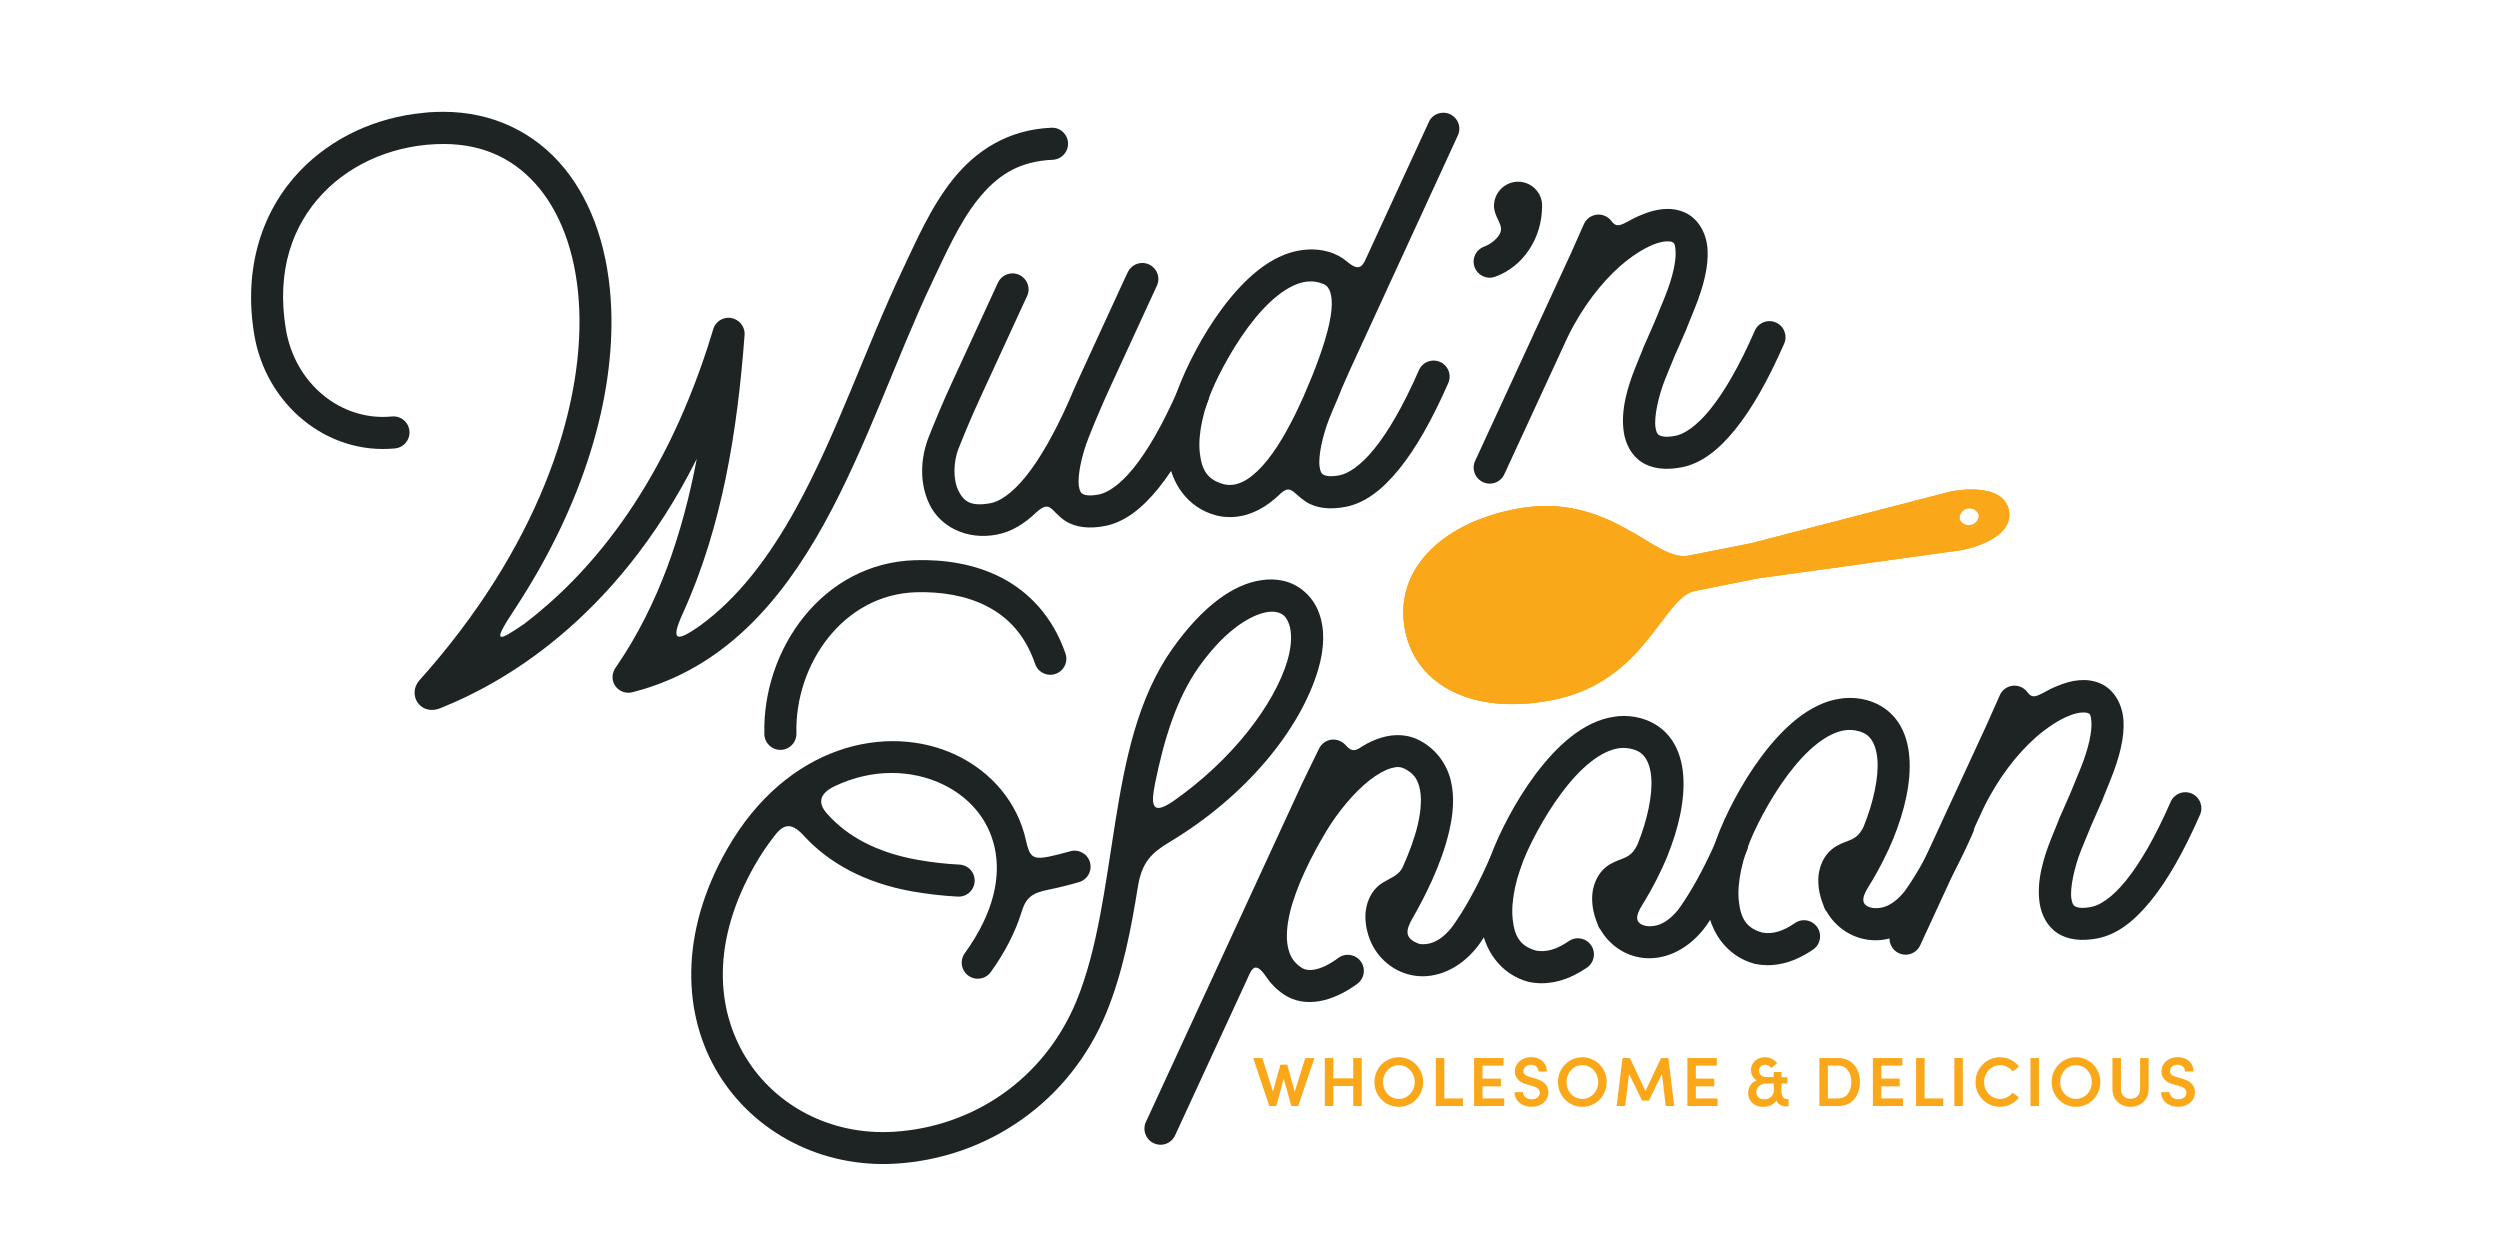 <?xml version="1.0" encoding="utf-8"?>
<!-- Generator: Adobe Illustrator 24.3.0, SVG Export Plug-In . SVG Version: 6.00 Build 0)  -->
<svg version="1.1" id="Layer_1" xmlns="http://www.w3.org/2000/svg" xmlns:xlink="http://www.w3.org/1999/xlink" x="0px" y="0px"
	 viewBox="0 0 432 216" style="enable-background:new 0 0 432 216;" xml:space="preserve">
<style type="text/css">
	.st0{fill:#FAA819;}
	.st1{opacity:0.6;fill:#FAA819;}
	.st2{opacity:0.5;fill:#FAA819;}
	.st3{clip-path:url(#SVGID_2_);}
	.st4{opacity:0.47;fill:#FAA819;}
	.st5{fill:#1E2424;}
</style>
<g>
	<g>
		<path class="st0" d="M302.6,93.87c0,0-5.14,1.01-10.9,2.16c-5.76,1.14-13.54-11.29-29.9-8.05c-13.45,2.67-20.96,11.06-19.01,20.9
			c1.95,9.84,12.1,14.73,25.54,12.07c16.06-3.18,18.94-17.73,24.57-18.85c5.64-1.12,10.9-2.17,10.9-2.17l35.28-4.89
			c0,0,9.07-1.67,8.05-6.85c-1.03-5.17-10.05-3.26-10.05-3.26L302.6,93.87z M342,89.21c0.18,0.93-0.42,1.84-1.35,2.02
			c-0.93,0.18-1.84-0.42-2.02-1.35s0.42-1.84,1.35-2.02C340.91,87.67,341.82,88.28,342,89.21z"/>
		<path class="st1" d="M338.7,93.12l-35.23,5.1c0,0-5.32,0.77-10.96,1.89c-5.64,1.12-8.43,16.06-24.49,19.25
			c-13.05,2.59-23.01-2-25.38-11.35c0.04,0.29,0.09,0.57,0.15,0.86c1.95,9.84,12.1,14.73,25.54,12.07
			c16.06-3.18,18.94-17.73,24.57-18.85c5.64-1.12,10.9-2.17,10.9-2.17l35.28-4.89c0,0,9.07-1.67,8.05-6.85
			c-0.06-0.31-0.15-0.58-0.27-0.83C346.63,91.81,338.7,93.12,338.7,93.12z"/>
		<path class="st0" d="M340.54,90.7c-0.84,0.17-1.66-0.31-1.94-1.09c0,0.09,0.01,0.18,0.03,0.27c0.18,0.93,1.09,1.54,2.02,1.35
			c0.93-0.18,1.54-1.09,1.35-2.02c-0.02-0.09-0.05-0.18-0.08-0.26C341.95,89.78,341.38,90.53,340.54,90.7z"/>
	</g>
	<path class="st2" d="M242.79,108.88c0.07,0.36,0.16,0.71,0.25,1.06c-1.24-9.46,6.19-17.42,19.15-19.99
		c16.36-3.24,24.24,9.69,30,8.55c5.76-1.14,10.83-2.5,10.83-2.5l34.53-8.67c0,0,7.52-1.78,9.62,1.97c0.04-0.35,0.03-0.71-0.04-1.1
		c-1.03-5.17-10.05-3.26-10.05-3.26l-34.48,8.93c0,0-5.14,1.01-10.9,2.16c-5.76,1.14-13.54-11.29-29.9-8.05
		C248.35,90.65,240.84,99.04,242.79,108.88z"/>
	<g>
		<defs>
			<path id="SVGID_1_" d="M302.6,93.87c0,0-5.14,1.01-10.9,2.16c-5.76,1.14-13.54-11.29-29.9-8.05
				c-13.45,2.67-20.96,11.06-19.01,20.9c1.95,9.84,12.1,14.73,25.54,12.07c16.06-3.18,18.94-17.73,24.57-18.85
				c5.64-1.12,10.9-2.17,10.9-2.17l35.28-4.89c0,0,9.07-1.67,8.05-6.85c-1.03-5.17-10.05-3.26-10.05-3.26L302.6,93.87z M342,89.21
				c0.18,0.93-0.42,1.84-1.35,2.02c-0.93,0.18-1.84-0.42-2.02-1.35s0.42-1.84,1.35-2.02C340.91,87.67,341.82,88.28,342,89.21z"/>
		</defs>
		<use xlink:href="#SVGID_1_"  style="overflow:visible;fill:#FAA819;"/>
		<clipPath id="SVGID_2_">
			<use xlink:href="#SVGID_1_"  style="overflow:visible;"/>
		</clipPath>
		<g class="st3">
			<g>
				<path class="st1" d="M316.07,89.2c-0.1,0.06-0.19,0.12-0.29,0.17c0,0-0.01,0-0.01,0.01c13.45,1.2,27.61,2.46,28.91,2.59
					c2.53,0.25,6.2,0.22,6.2,0.22s-8.81-0.76-10.44-0.75C339.57,91.44,327.45,90.3,316.07,89.2z"/>
				<path class="st1" d="M312.13,90.61c-0.66,0.05-1.31,0.02-1.95-0.1c-0.04,0.01-0.09,0.03-0.13,0.04
					c11.07,1.04,22.04,2.06,23.01,2.16c2.04,0.2,4.99,0.18,4.99,0.18s-7.09-0.61-8.4-0.61C329.06,92.29,320.89,91.49,312.13,90.61z"
					/>
				<path class="st1" d="M274.47,119.47c-0.57-0.06-1.19-0.12-1.85-0.19c-3.27-0.33-7.27-0.67-8.17-0.73
					c-0.49-0.03-4.03-0.28-8.27-0.59c5.2,0.45,10.98,0.99,12.62,1.15c1.14,0.11,2.25,0.25,3.27,0.42c0.33,0.05,0.82,0.11,1.43,0.17
					c0.14,0.01,0.3,0.03,0.48,0.05C274.17,119.65,274.34,119.54,274.47,119.47z"/>
				<path class="st1" d="M247.61,117.34c2.72,0.2,5.8,0.42,8.58,0.62c-3.76-0.32-7.21-0.6-8.58-0.64
					C247.61,117.33,247.61,117.34,247.61,117.34z"/>
				<path class="st1" d="M289.85,106.08c-10.51-1.01-33.63-3.36-37.04-3.69c-0.29-0.03-0.52-0.05-0.7-0.07
					c-0.9-0.12-2.32-0.27-3.91-0.42c-3.52-0.35-7.83-0.72-8.8-0.79c-0.2-0.01-0.84-0.06-1.8-0.13c0,0.04,0,0.08,0,0.12
					c2.99,0.27,5.48,0.51,6.5,0.61c1.23,0.12,2.42,0.27,3.53,0.44c0.36,0.06,0.88,0.11,1.54,0.18c4.8,0.47,27.56,2.61,40.52,3.82
					C289.73,106.12,289.79,106.1,289.85,106.08z"/>
				<path class="st1" d="M324.83,87.25c-0.95,0.31-1.86,0.58-2.75,0.76c5.36,0.44,9.61,0.78,10.84,0.82
					c3.66,0.14,18.37,0.02,18.78,0c0,0,0.01,0,0.01,0l0-0.01c-0.27-0.02-5.73-0.05-7.55-0.12C343.2,88.67,334.13,87.97,324.83,87.25
					z"/>
				<path class="st1" d="M248.32,118.51c8.58,0.74,17.64,1.52,20.45,1.7c0.84,0.05,2.12,0.15,3.7,0.27
					c0.25-0.09,0.49-0.18,0.74-0.29c0.09-0.04,0.23-0.12,0.4-0.22c-5.35-0.25-11.9-0.56-13.22-0.65c-0.77-0.06-6.17-0.5-12.16-0.98
					C248.25,118.4,248.29,118.46,248.32,118.51z"/>
				<path class="st1" d="M334.28,83.91c5.69,0.48,11.93,1,13.05,1.11c1.92,0.19,3.57,0.02,3.47-0.05c-0.21,0.09-8.09-0.6-15.61-1.29
					C334.9,83.77,334.59,83.84,334.28,83.91z"/>
				<path class="st1" d="M285.81,113.26c-3.66-0.19-7.07-0.36-9.64-0.49c-0.45-0.02-26.39-2.2-26.88-2.23
					c-3.32-0.19-7.39-0.48-11.39-0.78c0.02,0.08,0.05,0.17,0.07,0.25c15.11,1.31,35.1,2.92,38.05,3.08
					c1.59,0.09,5.18,0.26,9.33,0.46C285.51,113.45,285.66,113.36,285.81,113.26z"/>
				<path class="st1" d="M330.27,86.43c-0.58-0.05-1.58-0.14-2.87-0.26c-0.17,0.09-0.34,0.17-0.51,0.26
					c3.18,0.32,5.53,0.55,6.18,0.61c2.72,0.27,17.27,0.67,18.73,0.48c0.01-0.33,0-0.59-0.03-0.72c0,0-0.62,0.05-1.13,0.12
					C350.64,86.93,334.42,86.79,330.27,86.43z"/>
				<path class="st1" d="M292.35,104.31L292.35,104.31c0,0-0.62,0.01-1.14,0.04c0,0-16.17-1.21-20.29-1.83
					c-4.12-0.63-29.54-4.7-31.07-4.84c-0.1-0.01-0.14-0.01-0.11-0.01c0.36,0.06,31.31,5.21,33.93,5.65
					c2.69,0.45,17.19,1.81,18.65,1.71C292.36,104.69,292.36,104.44,292.35,104.31L292.35,104.31z"/>
				<path class="st1" d="M275.5,110.55c4.05-0.29,8.96-0.56,11.97-0.72c0.28-0.12,0.56-0.24,0.84-0.36
					c-4.72-0.54-16.83-1.92-21.29-2.41c-1.86-0.2-20.35-2.11-23.28-2.39c-2.72-0.27-5.54-0.54-7.77-0.75c0,0.02,0,0.04,0.01,0.07
					c9.28,1.01,30.34,3.3,31.76,3.44c1.87,0.19,19.51,2.09,19.51,2.09s-11.09,0.65-12.98,0.75c-1.89,0.1-30.82-1.93-32.57-1.99
					c-0.85-0.03-3.04-0.02-5.07,0c0.01,0.07,0.03,0.15,0.04,0.22c1.85,0.07,3.98,0.14,5.61,0.17
					C245.93,108.75,269.19,111,275.5,110.55z"/>
				<path class="st1" d="M279.46,96.82c1.42,0.14,2.79,0.31,4.07,0.52c0.41,0.07,1.02,0.14,1.79,0.22
					c4.2,0.41,18.92,1.73,31.73,2.87c0.17-0.03,0.35-0.07,0.52-0.11c-11.38-1.08-25.13-2.42-28.03-2.71
					c-0.33-0.03-0.61-0.07-0.81-0.09c-1.03-0.14-2.68-0.31-4.5-0.49c-4.07-0.4-9.05-0.83-10.17-0.9c-0.68-0.04-5.52-0.37-10.93-0.73
					C269.24,95.87,277.11,96.58,279.46,96.82z"/>
				<path class="st1" d="M256.4,94.93c2.17,0.15,4.49,0.31,6.71,0.46C260.24,95.15,257.76,94.98,256.4,94.93z"/>
				<path class="st1" d="M236.9,93.88c0.66,0.07,1.56,0.17,2.64,0.27c2.73,0.27,6.59,0.6,10.49,0.77c0.23,0.01,0.51,0.03,0.82,0.04
					c-6.24-0.49-11.68-0.92-13.95-1.11C236.9,93.86,236.9,93.87,236.9,93.88z"/>
				<path class="st1" d="M246.74,111.73c1.01,0.07,2.03,0.14,3.03,0.21c-1.08-0.09-2.1-0.16-3.03-0.23
					C246.74,111.71,246.74,111.72,246.74,111.73z"/>
				<path class="st1" d="M286.28,115.13c-2.29-0.22-4-0.39-4.88-0.48c-0.4-0.04-0.73-0.08-0.98-0.11c-1.24-0.16-3.2-0.36-5.39-0.58
					c-4.87-0.48-10.83-1-12.18-1.09c-0.81-0.06-6.61-0.47-13.09-0.94c7.33,0.6,16.75,1.47,19.58,1.75c1.7,0.17,3.35,0.36,4.88,0.59
					c0.49,0.08,1.22,0.16,2.14,0.25c1.8,0.18,5.2,0.49,9.54,0.89C286.02,115.32,286.15,115.23,286.28,115.13z"/>
				<path class="st1" d="M237.86,95.58c-0.04,0-0.07-0.01-0.1-0.01c0.13,0.02,0.86,0.12,1.94,0.22c1.35,0.13,3.23,0.28,5.15,0.32
					C241.26,95.84,238.39,95.63,237.86,95.58z"/>
				<path class="st1" d="M275.53,98.11c1.14,0.11,2.25,0.25,3.27,0.42c0.33,0.05,0.82,0.11,1.43,0.17
					c3.03,0.3,13.81,1.31,24.17,2.28c0.22-0.03,0.44-0.05,0.65-0.08c-9.37-0.94-19.35-1.96-21.43-2.16
					c-0.27-0.02-0.49-0.05-0.65-0.07c-0.83-0.11-2.16-0.25-3.63-0.4c-3.27-0.33-7.27-0.67-8.17-0.73c-0.49-0.03-4.03-0.28-8.27-0.59
					C268.11,97.4,273.89,97.95,275.53,98.11z"/>
				<path class="st1" d="M254.07,96.31c-0.06,0-0.12,0-0.19,0c2.82,0.21,6.09,0.44,9.02,0.65C258.9,96.61,255.23,96.33,254.07,96.31
					z"/>
				<path class="st1" d="M240.43,115.31c4.24,0.36,8.63,0.74,12.72,1.08c-4.7-0.43-9.18-0.83-12.74-1.14
					C240.42,115.28,240.42,115.3,240.43,115.31z"/>
				<path class="st1" d="M279.4,118.72c-1.09-0.11-1.92-0.19-2.38-0.24c-0.31-0.03-0.56-0.06-0.75-0.08
					c-0.96-0.12-2.48-0.29-4.18-0.45c-3.77-0.37-8.38-0.77-9.41-0.85c-0.57-0.04-4.64-0.34-9.52-0.71
					c5.99,0.52,12.64,1.15,14.54,1.33c1.31,0.13,2.59,0.28,3.77,0.46c0.38,0.06,0.94,0.12,1.65,0.19c1.14,0.11,3.23,0.31,5.94,0.57
					C279.17,118.88,279.28,118.8,279.4,118.72z"/>
				<path class="st1" d="M276.81,94.98c-1.57-0.11-22.34-1.84-28.16-2.2c-0.01,0-0.03,0.01-0.04,0.01
					c6.4,0.51,31.55,2.76,36.59,3.08c5.46,0.35,28.75,2.4,37.7,3.08c1.1-0.27,2.22-0.52,3.34-0.74c-11.38-0.88-27.6-2.15-29.21-2.23
					C294.59,95.84,278.93,95.13,276.81,94.98z"/>
				<path class="st1" d="M250.8,122.53c5.58,0.48,11.01,0.94,14.46,1.22c0.51-0.11,0.99-0.21,1.45-0.31c-3.33-0.16-6.18-0.3-7-0.36
					c-0.63-0.05-4.39-0.35-9.02-0.73C250.73,122.4,250.77,122.47,250.8,122.53z"/>
				<path class="st1" d="M289.93,107.87c0.74-0.28,1.48-0.55,2.23-0.8c-11.36-0.91-23.07-1.85-24.52-1.93
					c-2.83-0.17-21.02-1.12-23.5-1.3c-0.55-0.04-3.08-0.25-6.54-0.54c0.01,0.06,0.01,0.13,0.02,0.2c7.31,0.64,13.83,1.19,16.28,1.36
					C259.01,105.19,277.47,106.82,289.93,107.87z"/>
				<path class="st1" d="M285.5,116.28c0.05-0.03,0.1-0.06,0.15-0.09c-2.02-0.08-4.04-0.17-5.14-0.23
					c-1.88-0.11-25.48-2.1-42.5-3.51c0.09,0.32,0.18,0.64,0.26,0.96c12.1,1.06,23.12,2.02,25.61,2.16
					C267.52,115.78,278.48,116.09,285.5,116.28z"/>
				<path class="st1" d="M236.91,93.53c4,0.1,10.41,0.18,14.87,0.23c0.04-0.03,0.08-0.06,0.12-0.09c-1.64-0.04-3.28-0.1-4.18-0.14
					c-0.69-0.03-5-0.37-10.78-0.84C236.93,92.97,236.92,93.25,236.91,93.53z"/>
				<path class="st1" d="M271.16,122.15c0.31-0.1,0.61-0.21,0.91-0.32c-6.33-0.5-15.15-1.22-22.92-1.84c0.17,0.33,0.33,0.66,0.48,1
					c8.43,0.72,15.63,1.33,17.42,1.41c0.71,0.03,1.78,0.07,3.06,0.1C270.45,122.39,270.79,122.27,271.16,122.15z"/>
				<path class="st1" d="M297.62,102.42c0.91-0.22,1.81-0.44,2.71-0.66c0.08-0.02,0.17-0.04,0.25-0.06
					c-8.02-0.62-15.19-1.17-16.24-1.23c-2.43-0.13-18.09-0.84-20.21-0.99c-1.45-0.11-19.19-1.58-26.52-2.09c0,0.01,0,0.02,0,0.04
					c8.27,0.69,30.24,2.64,34.91,2.94C276.15,100.61,287.68,101.59,297.62,102.42z"/>
				<path class="st1" d="M260.11,124.5c-2.35-0.19-5.2-0.42-8.11-0.65c0.02,0.05,0.05,0.1,0.08,0.16c2.49,0.22,5.05,0.44,7.53,0.65
					C259.77,124.59,259.94,124.54,260.11,124.5z"/>
				<path class="st1" d="M306.61,91.52c-0.07,0.02-0.13,0.04-0.19,0.05c-0.29,0.08-0.57,0.16-0.85,0.24
					c6.28,0.83,11.43,1.48,12.65,1.6c3.54,0.35,20.36,1.73,22.28,1.92c0.65,0.06,1.27,0.09,1.8,0.08c0.17-0.06,0.35-0.12,0.52-0.18
					c-4.07-0.27-17.89-1.55-24.47-2.16C318.16,93.07,312.05,92.25,306.61,91.52z"/>
				<path class="st1" d="M296.27,94.29c-0.1,0.02-0.2,0.04-0.3,0.06c8.57,0.85,28.18,2.8,30.26,3.01c0.69,0.07,2.14,0.15,3.94,0.22
					c1.15-0.13,2.29-0.21,3.43-0.22c1.27-0.01,2.54,0.03,3.8,0.1c0.23-0.09,0.45-0.19,0.67-0.29c-5.09-0.07-12.12-0.21-14.65-0.43
					C320.2,96.47,304.07,94.97,296.27,94.29z"/>
				<path class="st1" d="M237.05,91.11c0.82,0.03,1.61,0.05,2.32,0.07c4.65,0.12,31.2,2.65,44.07,2.92
					c-0.06-0.04-0.13-0.07-0.19-0.12c-1.57-0.2-3.13-0.44-4.69-0.71c-13.12-0.8-38.11-2.57-40.06-2.64
					c-0.33-0.01-0.81-0.02-1.38-0.03C237.1,90.73,237.08,90.94,237.05,91.11z"/>
				<path class="st1" d="M287.61,92.29c-13.61-0.89-43.01-3.29-44.67-3.35c-0.85-0.03-2.62-0.05-4.6-0.05
					c-0.35,0.08-0.71,0.15-1.06,0.23c0,0.05,0,0.1,0,0.15c2.27,0.09,4.64,0.18,6.54,0.22c3.6,0.1,31.46,2.74,44.89,3.58
					C288.32,92.84,287.96,92.58,287.61,92.29z"/>
				<path class="st1" d="M259.31,91.26c1.79,0.09,3.84,0.19,5.9,0.3C263.27,91.46,261.22,91.35,259.31,91.26z"/>
				<path class="st1" d="M254.04,91.07c1.35,0.03,3.22,0.1,5.27,0.2c-2.35-0.12-4.26-0.2-5.18-0.23
					C254.1,91.05,254.07,91.06,254.04,91.07z"/>
				<path class="st1" d="M269.73,91.79c-1.44-0.07-2.98-0.15-4.52-0.23c1.71,0.09,3.31,0.18,4.62,0.26
					C269.8,91.81,269.76,91.8,269.73,91.79z"/>
				<path class="st1" d="M281.31,90.04c-5.27-0.54-20.62-1.47-26.83-2.11c-0.46,0.08-0.93,0.17-1.39,0.27
					c-0.14,0.04-0.3,0.08-0.47,0.12c5.77,0.59,25.12,1.94,32.17,2.69C283.63,90.69,282.47,90.36,281.31,90.04z"/>
				<path class="st1" d="M267.09,107.81c0.27,0.02,0.04-0.01-0.54-0.08c-2.11-0.1-4.68-0.23-7.25-0.37
					C263.2,107.57,266.56,107.77,267.09,107.81z"/>
				<path class="st1" d="M259.31,107.36c-1.93-0.1-3.99-0.21-5.9-0.3C255.2,107.15,257.25,107.25,259.31,107.36z"/>
				<path class="st1" d="M238.45,106.35c1.14-0.03,3.77,0.06,6.8,0.2c-2.85-0.14-5.06-0.24-5.63-0.23
					C239.18,106.33,238.79,106.34,238.45,106.35z"/>
				<path class="st1" d="M237.72,105c1.05,0.14,2,0.26,2.6,0.32c1.79,0.18,14.96,1.54,18.07,1.9c3.28,0.16,5.43,0.25,4.62,0.15
					c-1.71-0.21-16.74-1.75-25.31-2.62C237.71,104.83,237.71,104.91,237.72,105z"/>
				<path class="st1" d="M247.47,102.46c-1,0.04-1.47,0.11-1.47,0.11S246.59,102.53,247.47,102.46L247.47,102.46z M241.12,100.24
					C241.11,100.24,241.11,100.24,241.12,100.24c-0.01,0,10.17,1.32,13.52,1.64c3.35,0.33,32.04,3.17,29.33,2.97
					c-1.97-0.15-29.06-2.09-32.74-2.04c0.65,0,1.43,0.01,2.37,0.04c3.21,0.08,40.61,2.71,36.78,2.28
					C286.57,104.7,241.42,100.26,241.12,100.24L241.12,100.24z"/>
			</g>
		</g>
	</g>
	<path class="st4" d="M245.38,108.64c1.46,7.35,10.2,11.8,21.71,9.52c13.75-2.73,18.98-11.87,17.89-17.37
		c-1.09-5.5-9.15-12.01-23.16-9.23C250.31,93.84,243.93,101.29,245.38,108.64z"/>
</g>
<g>
	<path class="st5" d="M74.03,19.41c0.88-0.06,1.76-0.09,2.65-0.09c8.6,0.02,15.88,3.66,20.86,9.78c4.97,6.11,7.71,14.55,8.08,24.29
		c0.57,15.13-4.57,33.51-16.73,51.96c-3.94,5.95-2.97,5.66,1.76,2.41c10.86-8.29,23.47-22.67,31.64-47.81
		c0.31-0.94,0.61-1.91,0.9-2.88c0.26-1.14,1.21-2,2.37-2.14c0.07-0.01,0.15-0.02,0.22-0.02c0.01,0,0.03,0,0.05,0
		c0.01,0,0.03,0,0.05,0c0.07,0,0.15,0,0.22,0.01c0.03,0,0.07,0.01,0.1,0.01c0.05,0.01,0.11,0.01,0.16,0.02
		c0.06,0.01,0.11,0.02,0.17,0.04c0.03,0.01,0.06,0.02,0.09,0.02c0.07,0.02,0.14,0.04,0.21,0.07c0.02,0.01,0.04,0.01,0.05,0.02
		c1.21,0.46,1.95,1.7,1.77,2.98c-1.2,15.93-3.75,32.75-10.64,47.87c-2.36,5.16-0.84,4.78,2.71,2.34
		c6.88-4.94,12.19-12.07,16.78-20.36c7.08-12.8,12.21-28.15,18.47-41.33l0-0.01c2.41-5.05,4.88-10.84,8.73-15.64
		c3.85-4.8,9.37-8.56,16.98-8.88c1.53-0.07,2.82,1.12,2.88,2.65c0.06,1.53-1.12,2.82-2.65,2.89c-6,0.25-9.7,2.84-12.89,6.81
		c-3.19,3.97-5.58,9.37-8.05,14.55l0,0.01c-6.04,12.72-11.19,28.2-18.62,41.63c-7.4,13.36-17.3,24.89-32.74,28.92
		c-2.67,0.94-5.03-2.01-3-4.5c7.24-10.62,11.37-22.97,13.79-35.74c-14.21,28.34-34.32,39.05-43.92,42.92
		c-3.79,1.83-6.23-2.18-3.98-4.68c20.22-22.57,28.26-46.29,27.6-63.92c-0.33-8.81-2.83-16.06-6.84-21
		c-4.02-4.94-9.47-7.71-16.56-7.73c-8.02-0.01-15.71,3.07-20.91,8.54c-5.2,5.47-8.07,13.27-6.4,23.42
		c1.57,9.53,9.59,15.97,18.3,15.13c1.54-0.17,2.91,0.95,3.06,2.49c0.15,1.54-0.99,2.9-2.53,3.03c-11.73,1.12-22.3-7.58-24.3-19.75
		c-1.92-11.65,1.5-21.46,7.85-28.14c5.56-5.84,13.25-9.34,21.41-10.1C73.45,19.46,73.74,19.43,74.03,19.41L74.03,19.41z"/>
	<path class="st5" d="M197.18,45.45c2.13-0.16,3.64,2.05,2.71,3.97l-0.39,0.84l-7.74,16.81c-0.58,1.26-1.13,2.52-1.67,3.77
		c-0.02,0.07-0.05,0.14-0.08,0.2c-0.06,0.15-0.13,0.3-0.2,0.44c-0.61,1.43-1.18,2.83-1.71,4.18c-1.16,2.92-1.94,6.53-1.67,8.33
		c0.13,0.9,0.35,1.17,0.62,1.34c0.27,0.18,1.03,0.46,2.82,0.12c1.47-0.28,3.59-1.59,6-4.56c2.4-2.97,5.04-7.48,7.7-13.56
		c0.6-1.43,2.25-2.09,3.67-1.47c1.42,0.62,2.05,2.29,1.4,3.7c-2.8,6.37-5.6,11.27-8.47,14.82c-2.88,3.55-5.88,5.88-9.28,6.52
		c-2.64,0.5-5.02,0.29-6.88-0.93c-2.44-1.65-2.45-3.63-4.86-1.5c-2.16,2.08-4.42,3.44-6.89,3.91c-5.32,1.01-9.75-1.44-11.58-5.1
		s-1.68-8.06-0.15-11.89c1.11-2.78,2.37-5.81,3.77-8.85l7.87-17.1c0-0.01,0.01-0.02,0.01-0.03l0.26-0.55
		c0.42-0.92,1.31-1.54,2.32-1.61c2.14-0.15,3.63,2.06,2.69,3.99l-0.26,0.54l-7.87,17.09c-1.34,2.92-2.58,5.87-3.66,8.58
		c-0.99,2.49-0.94,5.56-0.04,7.35c0.9,1.8,2.06,2.81,5.6,2.14c1.47-0.28,3.59-1.59,6-4.56c2.34-2.89,4.89-7.24,7.48-13.07
		c0.63-1.49,1.3-3.02,2.01-4.55l7.74-16.82c0-0.01,0.01-0.01,0.01-0.02l0.4-0.84C195.28,46.15,196.17,45.53,197.18,45.45
		L197.18,45.45z"/>
	<path class="st5" d="M249.17,19.49c2.13-0.18,3.66,2.02,2.73,3.95l-18.55,40.31c-0.5,1.09-0.98,2.18-1.45,3.27
		c-0.08,0.19-0.15,0.38-0.22,0.56c-0.43,1.07-0.9,2.2-1.41,3.34c-0.19,0.47-0.39,0.95-0.57,1.41c-1.16,2.92-1.94,6.53-1.67,8.34
		c0.13,0.9,0.35,1.17,0.62,1.34s1.03,0.46,2.82,0.12c1.47-0.28,3.59-1.59,6-4.56c2.41-2.97,5.04-7.48,7.7-13.56
		c0.6-1.43,2.25-2.09,3.67-1.47c1.42,0.62,2.05,2.29,1.4,3.7c-2.8,6.37-5.6,11.27-8.47,14.82c-2.88,3.55-5.88,5.88-9.28,6.53
		c-2.64,0.5-5.02,0.29-6.88-0.92c-2.34-1.57-2.55-3.17-4.64-1.09c-0.79,0.74-1.62,1.4-2.51,1.96c-1.16,0.73-2.44,1.3-3.81,1.59
		c-1.44,0.31-2.99,0.31-4.51-0.07l-0.03-0.01l-0.03-0.01c-4.91-1.32-7.75-5.61-8.25-10.23c-0.5-4.62,0.75-9.77,3.07-14.79
		c2.02-4.38,5.18-9.93,9.24-14.29c2.03-2.18,4.28-4.08,6.86-5.31c1.29-0.61,2.68-1.05,4.12-1.23c1.44-0.18,2.93-0.1,4.41,0.31
		c1.21,0.33,2.31,0.92,3.22,1.69c2.47,2.11,2.84,0.41,3.64-1.27l10.49-22.79C247.27,20.2,248.15,19.57,249.17,19.49L249.17,19.49z
		 M225.75,48.67c-0.77,0.1-1.55,0.35-2.39,0.75c-1.68,0.8-3.48,2.24-5.18,4.08c-3.41,3.67-6.43,8.87-8.27,12.84
		c-2.01,4.36-2.93,8.76-2.59,11.86c0.34,3.09,1.36,4.71,4.14,5.47c0.71,0.17,1.34,0.17,2,0.03c0.64-0.14,1.31-0.42,2.02-0.86
		c1.14-0.72,2.35-1.87,3.53-3.34c2.37-2.95,4.52-7.11,6.27-11.05c0.47-1.15,0.96-2.32,1.48-3.52c1.7-4.25,3.08-8.5,3.33-11.49
		c0.13-1.56-0.07-2.71-0.38-3.34c-0.31-0.63-0.61-0.95-1.67-1.25c-0.68-0.19-1.34-0.26-2-0.2
		C225.93,48.65,225.84,48.66,225.75,48.67z"/>
	<path class="st5" d="M262,31.41c2.28-0.18,4.29,1.53,4.47,3.81v0c0.01,0.15,0.01,0.29,0,0.44l0,0.03l0,0.04
		c-0.03,5.36-3.19,10.31-8.08,12.08c-0.23,0.09-0.48,0.14-0.72,0.17c-1.39,0.13-2.67-0.81-2.97-2.18c-0.3-1.37,0.48-2.75,1.8-3.2
		l-0.01,0c0.61-0.22,1.2-0.58,1.73-1.05c2.49-2.2,0.23-3.19-0.05-5.67C258.01,33.6,259.72,31.6,262,31.41L262,31.41L262,31.41z"/>
	<path class="st5" d="M287.43,36.13c1.24-0.1,2.46,0.05,3.64,0.56c2.37,1.01,3.85,3.63,4,6.47c0.16,2.84-0.61,6.16-2.31,10.35v0
		c-0.37,0.93-0.77,1.9-1.17,2.89c-0.05,0.18-0.11,0.35-0.19,0.52c-0.14,0.3-0.27,0.59-0.4,0.89c-0.49,1.17-1.02,2.35-1.56,3.55
		c-0.6,1.42-1.17,2.81-1.7,4.15c-1.16,2.92-1.95,6.53-1.67,8.34c0.13,0.9,0.35,1.17,0.62,1.34c0.27,0.18,1.03,0.46,2.82,0.12
		c1.47-0.28,3.59-1.59,6-4.56c2.41-2.97,5.04-7.48,7.7-13.56c0.6-1.43,2.25-2.09,3.67-1.46c1.42,0.62,2.05,2.29,1.41,3.69
		c-2.8,6.37-5.59,11.27-8.47,14.82c-2.88,3.55-5.88,5.88-9.28,6.52c-2.64,0.5-5.02,0.29-6.88-0.92c-1.86-1.22-2.78-3.26-3.07-5.16
		c-0.57-3.81,0.65-7.81,2.01-11.21c0.37-0.94,0.77-1.91,1.18-2.9c0.05-0.18,0.11-0.35,0.19-0.52c0.13-0.29,0.26-0.58,0.39-0.87
		c0.5-1.17,1.02-2.37,1.56-3.56c0.6-1.42,1.17-2.81,1.7-4.15c0-0.01,0-0.01,0.01-0.02c1.52-3.75,2-6.46,1.91-7.97
		c-0.08-1.51-0.32-1.54-0.65-1.68c-0.33-0.14-1.47-0.22-3.14,0.44c-1.67,0.66-3.75,1.95-5.85,3.79c-3.17,2.83-6.43,6.94-9,12.19
		l-10.94,23.7c-0.63,1.42-2.29,2.04-3.7,1.39c-1.41-0.65-2.01-2.32-1.34-3.71l10.04-21.75c0.01-0.04,0.03-0.07,0.04-0.11
		c0.28-0.64,0.58-1.27,0.88-1.89l5.56-12.04l2.24-5.05c0.4-0.93,1.27-1.57,2.28-1.67c0.97-0.09,1.86,0.32,2.43,1.02
		c0.79,1.15,1.45,0.91,2.62,0.31c0.91-0.52,1.81-0.96,2.71-1.32C284.95,36.58,286.19,36.23,287.43,36.13L287.43,36.13z"/>
	<path class="st5" d="M221.5,100.31c2.92,0.56,5.35,2.71,6.4,5.53c1.06,2.82,0.98,6.22-0.15,9.97
		c-3.05,10.17-12.31,21.69-25.61,29.67c-3.28,1.96-4.72,3.55-5.45,7.35c-1.21,7.62-2.67,15.24-5.51,22.17
		c-6.3,15.38-20.53,25.13-36.43,26.08c-12.75,0.77-24.37-5.34-30.59-15.49c-6.21-10.15-6.85-24.3,1.51-38.91
		c10.31-18.02,27.7-21.85,39.59-16.19c5.95,2.83,10.56,8.06,12.03,14.74c0.63,2.9,1.23,3.31,3.9,2.81c1.24-0.27,2.47-0.57,3.67-0.92
		c1.48-0.46,3.05,0.38,3.48,1.86c0.44,1.49-0.43,3.04-1.92,3.46c-1.72,0.5-3.47,0.94-5.27,1.3c-2.83,0.57-3.87,1.36-4.64,3.9
		c-1.04,3.35-2.77,6.81-5.29,10.31c-0.89,1.26-2.63,1.55-3.88,0.65c-1.25-0.9-1.53-2.65-0.62-3.89c5.14-7.13,6.24-13.35,5.15-18.27
		c-1.09-4.92-4.42-8.75-9.01-10.93c-5.23-2.49-12.03-2.8-18.62,0.34c-2.87,1.38-2.9,3.09-1.18,4.91c3.32,3.68,8.31,6.55,15.57,7.83
		c2.41,0.43,4.79,0.69,7.12,0.81c1.55,0.05,2.75,1.36,2.67,2.91c-0.08,1.55-1.41,2.73-2.96,2.62c-2.56-0.13-5.16-0.43-7.8-0.89
		c-8.26-1.46-14.49-4.97-18.72-9.59c-2.42-2.67-3.75-1.86-5.33,0.27c-1.1,1.42-2.15,2.99-3.15,4.73
		c-7.56,13.2-6.72,24.89-1.59,33.27c5.13,8.38,14.72,13.5,25.53,12.85c13.85-0.83,26.12-9.21,31.63-22.65
		c3.63-8.86,4.93-19.82,6.66-30.68c1.73-10.86,3.88-21.68,9.97-30.24c5.1-7.16,10.47-11.13,15.44-11.76
		C219.28,100.07,220.41,100.1,221.5,100.31z M173.09,99.84c4.73,2.45,8.82,6.72,11.01,13.05c0.53,1.45-0.24,3.06-1.7,3.56
		c-1.46,0.51-3.05-0.28-3.54-1.75c-1.76-5.09-4.71-8.07-8.33-9.94c-3.61-1.87-7.98-2.54-12.22-2.42
		c-12.64,0.37-20.98,12.49-20.69,24.37c0.06,1.54-1.16,2.83-2.7,2.87c-1.54,0.04-2.82-1.19-2.84-2.74
		c-0.36-14.58,10.01-29.58,26.07-30.04C163.08,96.66,168.36,97.39,173.09,99.84z M207.21,115.18c-3.88,5.46-6.05,12.49-7.62,20.21
		c-0.86,4.27-0.23,5.3,3.07,3.11c10.39-7.25,17.56-16.86,19.79-24.29c0.87-2.92,0.76-5.12,0.27-6.43c-0.49-1.31-1.12-1.81-2.26-2.03
		c-0.28-0.05-0.61-0.07-0.99-0.04C216.84,105.91,212.11,108.29,207.21,115.18z"/>
	<path class="st5" d="M232.52,128.75c1.11,1.26,1.7,1.02,2.92,0.19c1.07-0.65,2.19-1.17,3.37-1.51c0.5-0.14,1.01-0.25,1.53-0.32
		c1.57-0.2,3.21-0.03,4.72,0.71c3.05,1.49,4.95,4.21,5.64,7.07c0.69,2.87,0.39,5.86-0.29,8.78c-1.36,5.84-4.35,11.55-6.27,14.91
		c-1.23,2.14-1.58,3.57,1.16,4.54c1.53,0.21,3.44-0.27,5.49-2.78c0.32-0.4,0.7-0.98,1.17-1.68c1.82-2.76,3.72-6.33,5.64-10.72
		c0.39-0.93,1.26-1.58,2.27-1.68c2.13-0.22,3.69,1.96,2.8,3.91c-2.02,4.6-4.04,8.43-6.08,11.53c-0.43,0.66-0.88,1.39-1.5,2.14
		c-3,3.68-6.98,5.27-10.56,4.77c-3.57-0.5-6.57-2.97-7.86-6.36c-0.3-0.79-0.75-2.2-0.73-4.03c0.02-1.83,0.79-4.39,3.1-5.76
		c1.58-0.94,2.81-1.28,3.43-2.81c1.04-2.33,1.99-4.85,2.54-7.23c0.56-2.42,0.68-4.64,0.3-6.24c-0.38-1.59-1.03-2.58-2.69-3.39
		c-0.6-0.29-1.24-0.34-2.27-0.04c-1.03,0.3-2.33,1.01-3.67,2.06c-2.69,2.1-5.51,5.51-7.49,8.81c-2.46,4.09-5.19,9.45-6.29,14.06
		c-0.55,2.3-0.68,4.39-0.35,5.96c0.33,1.58,0.97,2.66,2.38,3.59c1.01,0.67,3.13,0.65,6.3-1.68c1.23-0.93,2.99-0.68,3.9,0.57
		c0.92,1.25,0.64,3-0.62,3.9c-4.19,3.08-8.99,4.26-12.65,1.83c-1.23-0.82-2.23-1.83-3-2.97c-2.19-3.27-2.67-1.11-3.57,0.8
		c-4.07,8.83-8.15,17.65-12.22,26.48c-0.63,1.42-2.29,2.04-3.7,1.39c-1.4-0.65-2.01-2.32-1.34-3.72
		c9.01-19.53,18.02-39.05,27.03-58.57c0.58-1.25,2.43-4.95,2.83-5.82c0.41-0.93,1.3-1.56,2.31-1.64
		C231.12,127.75,231.96,128.12,232.52,128.75z"/>
	<path class="st5" d="M279.71,123.75c1.27-0.1,2.57,0.01,3.87,0.37c2.27,0.63,4.15,2.01,5.35,3.8c1.2,1.79,1.76,3.88,1.93,6.06
		c0.33,4.36-0.83,9.24-2.77,14.04l0,0.01c-0.89,2.17-2.36,5.21-4.32,8.36c-1.25,2-1.26,3.21,0.7,3.62c1.53,0.22,3.44-0.27,5.49-2.78
		c0.32-0.4,0.7-0.98,1.16-1.68c1.82-2.77,3.72-6.33,5.64-10.72c0.39-0.93,1.26-1.58,2.27-1.68c2.13-0.22,3.69,1.96,2.8,3.91
		c-2.02,4.6-4.04,8.42-6.08,11.53c-0.43,0.65-0.88,1.39-1.5,2.14c-3,3.68-6.98,5.27-10.55,4.77c-3.02-0.42-5.62-2.25-7.13-4.85
		c-0.27-0.32-0.46-0.7-0.56-1.12c-0.06-0.13-0.11-0.26-0.16-0.4c-0.3-0.8-0.75-2.2-0.73-4.03c0.02-1.83,0.79-4.39,3.09-5.76
		c2.17-1.26,3.5-0.81,4.75-3.41c1.72-4.25,2.61-8.54,2.38-11.53c-0.11-1.5-0.49-2.64-1-3.4c-0.51-0.76-1.11-1.23-2.23-1.54
		c-1.55-0.43-3-0.22-4.68,0.57c-1.68,0.8-3.48,2.24-5.18,4.08c-3.42,3.68-6.43,8.87-8.27,12.85c-2.01,4.36-2.93,8.76-2.59,11.87
		c0.33,3.06,1.34,4.67,4.06,5.44c1.77,0.31,3.57-0.22,5.6-1.62c1.26-0.9,3.01-0.59,3.89,0.69c0.88,1.27,0.55,3.02-0.74,3.88
		c-2.83,1.95-6.27,3.19-9.87,2.49c-0.06-0.01-0.13-0.03-0.2-0.04c-4.91-1.32-7.75-5.61-8.25-10.23c-0.5-4.62,0.75-9.77,3.07-14.79
		c2.02-4.38,5.18-9.93,9.24-14.29c2.03-2.18,4.29-4.08,6.86-5.31c1.29-0.62,2.68-1.05,4.12-1.23
		C279.35,123.78,279.53,123.76,279.71,123.75L279.71,123.75z"/>
	<path class="st5" d="M318.79,120.63c1.27-0.1,2.57,0.01,3.87,0.37c2.27,0.63,4.15,2.01,5.35,3.8c1.2,1.79,1.76,3.88,1.93,6.06
		c0.33,4.36-0.83,9.24-2.77,14.04l0,0.01c-0.89,2.17-2.36,5.21-4.32,8.36c-1.25,2-1.26,3.21,0.7,3.62c1.53,0.22,3.44-0.27,5.49-2.78
		c0.32-0.4,0.7-0.98,1.16-1.68c1.82-2.77,3.72-6.33,5.64-10.71c0.39-0.93,1.26-1.58,2.27-1.68c2.13-0.22,3.69,1.96,2.8,3.91
		c-2.02,4.6-4.04,8.42-6.08,11.53c-0.43,0.65-0.88,1.39-1.5,2.14c-3,3.68-6.98,5.27-10.55,4.77c-3.02-0.42-5.62-2.25-7.13-4.85
		c-0.27-0.32-0.46-0.7-0.56-1.12c-0.06-0.13-0.11-0.26-0.16-0.4c-0.3-0.8-0.75-2.2-0.73-4.03c0.02-1.83,0.79-4.39,3.09-5.76
		c2.17-1.26,3.5-0.81,4.75-3.41c1.72-4.25,2.61-8.54,2.38-11.53c-0.11-1.5-0.49-2.64-1-3.4c-0.51-0.76-1.11-1.23-2.23-1.54
		c-1.55-0.43-3-0.22-4.68,0.57c-1.68,0.8-3.48,2.24-5.18,4.08c-3.42,3.68-6.43,8.87-8.27,12.85c-2.01,4.36-2.93,8.76-2.59,11.86
		c0.33,3.06,1.34,4.67,4.06,5.44c1.77,0.32,3.57-0.22,5.6-1.62c1.26-0.9,3.01-0.59,3.89,0.69c0.88,1.27,0.55,3.02-0.74,3.88
		c-2.83,1.95-6.27,3.19-9.87,2.49c-0.06-0.01-0.13-0.03-0.2-0.04c-4.91-1.32-7.75-5.61-8.25-10.23c-0.5-4.62,0.75-9.77,3.07-14.79
		c2.02-4.38,5.18-9.93,9.24-14.3c2.03-2.18,4.29-4.08,6.86-5.31c1.29-0.62,2.68-1.05,4.12-1.23
		C318.43,120.67,318.61,120.65,318.79,120.63L318.79,120.63z"/>
	<path class="st5" d="M359.3,117.54c1.24-0.1,2.46,0.05,3.64,0.56c2.37,1.01,3.85,3.63,4,6.47c0.16,2.84-0.61,6.16-2.31,10.35v0
		c-0.37,0.93-0.77,1.9-1.17,2.89c-0.05,0.18-0.11,0.35-0.19,0.52c-0.14,0.3-0.27,0.59-0.4,0.89c-0.5,1.17-1.02,2.35-1.56,3.55
		c-0.6,1.42-1.17,2.81-1.7,4.15c-1.16,2.92-1.94,6.53-1.68,8.34c0.14,0.9,0.35,1.17,0.62,1.34c0.27,0.18,1.03,0.46,2.82,0.12
		c1.47-0.28,3.59-1.59,6-4.56c2.41-2.97,5.04-7.48,7.7-13.56c0.6-1.43,2.25-2.09,3.67-1.47c1.42,0.62,2.05,2.29,1.41,3.69
		c-2.8,6.37-5.59,11.27-8.47,14.82c-2.88,3.55-5.88,5.88-9.28,6.52c-2.64,0.5-5.02,0.29-6.88-0.92c-1.86-1.22-2.78-3.26-3.07-5.16
		c-0.57-3.81,0.65-7.81,2.01-11.21c0.37-0.94,0.77-1.91,1.18-2.9c0.05-0.18,0.11-0.35,0.19-0.52c0.13-0.29,0.26-0.58,0.39-0.87
		c0.5-1.17,1.02-2.37,1.56-3.56c0.6-1.42,1.17-2.82,1.7-4.15c0-0.01,0-0.01,0.01-0.02c1.52-3.75,1.99-6.46,1.91-7.97
		c-0.08-1.51-0.32-1.54-0.65-1.67c-0.33-0.14-1.47-0.22-3.14,0.44c-1.67,0.66-3.75,1.95-5.85,3.78c-3.17,2.83-6.43,6.94-9,12.19
		l-10.94,23.7c-0.63,1.42-2.29,2.04-3.7,1.39c-1.4-0.65-2.01-2.32-1.34-3.71l10.04-21.75c0.01-0.04,0.03-0.07,0.05-0.11
		c0.28-0.64,0.58-1.27,0.88-1.89l5.56-12.04l2.24-5.05c0.4-0.93,1.27-1.57,2.28-1.67c0.97-0.09,1.86,0.32,2.43,1.02
		c0.79,1.15,1.45,0.91,2.62,0.31c0.91-0.52,1.81-0.96,2.71-1.32C356.82,117.99,358.07,117.64,359.3,117.54L359.3,117.54z"/>
</g>
<g>
	<g>
		<path class="st0" d="M225.55,182.83h1.58l-2.8,8.29h-1.19l-1.31-4.73l-1.29,4.73h-1.2l-2.79-8.29h1.58l1.83,5.8l1.3-4.66h1.17
			l1.3,4.68L225.55,182.83z"/>
		<path class="st0" d="M233.84,182.83h1.47v8.29h-1.47v-3.46h-3.44v3.46h-1.47v-8.29h1.47v3.51h3.44V182.83z"/>
		<path class="st0" d="M237.5,186.98c0-2.35,1.84-4.29,4.21-4.29c2.36,0,4.21,1.95,4.21,4.29c0,2.35-1.85,4.28-4.21,4.28
			C239.34,191.26,237.5,189.33,237.5,186.98z M244.46,186.98c0-1.59-1.17-2.92-2.75-2.92c-1.57,0-2.72,1.34-2.72,2.92
			c0,1.59,1.14,2.91,2.72,2.91C243.29,189.89,244.46,188.57,244.46,186.98z"/>
		<path class="st0" d="M249.58,189.81h3.22v1.31h-4.69v-8.29h1.47V189.81z"/>
		<path class="st0" d="M256.18,189.81h3.75v1.31h-5.21v-8.29h5.09v1.31h-3.63v2.24h3.18v1.34h-3.18V189.81z"/>
		<path class="st0" d="M261.71,188.72h1.45c0.01,0.65,0.63,1.24,1.54,1.24c0.84,0,1.38-0.52,1.38-1.17c0-0.58-0.49-0.91-1.19-1.11
			l-1.03-0.29c-1.78-0.46-2.09-1.53-2.09-2.25c0-1.47,1.29-2.47,2.82-2.47c1.52,0,2.71,0.94,2.71,2.49h-1.46
			c0-0.69-0.52-1.18-1.29-1.18c-0.71,0-1.3,0.48-1.3,1.13c0,0.23,0.07,0.71,1.02,0.96l0.99,0.29c1.3,0.36,2.3,1.03,2.3,2.36
			c0,1.52-1.26,2.53-2.89,2.53C262.9,191.26,261.71,190.13,261.71,188.72z"/>
		<path class="st0" d="M269.22,186.98c0-2.35,1.84-4.29,4.21-4.29c2.36,0,4.21,1.95,4.21,4.29c0,2.35-1.85,4.28-4.21,4.28
			C271.06,191.26,269.22,189.33,269.22,186.98z M276.17,186.98c0-1.59-1.17-2.92-2.75-2.92c-1.57,0-2.72,1.34-2.72,2.92
			c0,1.59,1.14,2.91,2.72,2.91C275.01,189.89,276.17,188.57,276.17,186.98z"/>
		<path class="st0" d="M289.31,191.12h-1.47l-0.66-5.57l-2.24,4.63h-1.19l-2.25-4.62l-0.67,5.56h-1.47l1.01-8.29h1.28l2.69,5.7
			l2.68-5.7h1.27L289.31,191.12z"/>
		<path class="st0" d="M293.04,189.81h3.75v1.31h-5.21v-8.29h5.09v1.31h-3.63v2.24h3.18v1.34h-3.18V189.81z"/>
		<path class="st0" d="M309.07,189.94v1.25h-0.3c-0.91,0-1.55-0.37-1.82-1c-0.43,0.67-1.29,1.07-2.27,1.07c-1.59,0-2.6-1-2.6-2.39
			c0-1.11,0.69-1.91,1.49-2.21c-0.59-0.24-1-0.94-1-1.77c0-1.25,1-2.2,2.42-2.2c0.87,0,1.64,0.41,2.09,1.02l-1.01,0.85
			c-0.22-0.35-0.63-0.58-1.06-0.58c-0.59,0-1.05,0.41-1.05,1.02c0,0.65,0.48,1.12,1.3,1.12h1.25v-0.88h1.32v0.9h1.02v1.08h-1.02v1.3
			c0,0.88,0.4,1.41,0.97,1.41H309.07z M306.52,188.4v-1.17h-1.2c-1.11,0-1.83,0.6-1.83,1.47c0,0.77,0.55,1.26,1.37,1.26
			C305.83,189.96,306.5,189.34,306.52,188.4z"/>
		<path class="st0" d="M317.64,182.83c2.37,0,3.75,1.8,3.75,4.16c0,2.35-1.38,4.13-3.75,4.13h-3.25v-8.29H317.64z M317.64,189.81
			c1.5,0,2.27-1.28,2.27-2.82c0-1.55-0.77-2.85-2.27-2.85h-1.78v5.67H317.64z"/>
		<path class="st0" d="M325.09,189.81h3.75v1.31h-5.21v-8.29h5.09v1.31h-3.63v2.24h3.18v1.34h-3.18V189.81z"/>
		<path class="st0" d="M332.57,189.81h3.22v1.31h-4.69v-8.29h1.47V189.81z"/>
		<path class="st0" d="M337.71,191.12v-8.29h1.47v8.29H337.71z"/>
		<path class="st0" d="M341.37,186.98c0-2.35,1.88-4.29,4.21-4.29c1.36,0,2.55,0.64,3.3,1.61l-1.11,0.84
			c-0.51-0.66-1.25-1.08-2.15-1.08c-1.58,0-2.77,1.34-2.77,2.92c0,1.59,1.17,2.91,2.77,2.91c0.9,0,1.65-0.42,2.15-1.08l1.11,0.84
			c-0.75,0.97-1.94,1.61-3.3,1.61C343.24,191.26,341.37,189.33,341.37,186.98z"/>
		<path class="st0" d="M350.86,191.12v-8.29h1.47v8.29H350.86z"/>
		<path class="st0" d="M354.52,186.98c0-2.35,1.84-4.29,4.21-4.29c2.36,0,4.21,1.95,4.21,4.29c0,2.35-1.85,4.28-4.21,4.28
			C356.36,191.26,354.52,189.33,354.52,186.98z M361.47,186.98c0-1.59-1.17-2.92-2.75-2.92c-1.57,0-2.72,1.34-2.72,2.92
			c0,1.59,1.14,2.91,2.72,2.91C360.3,189.89,361.47,188.57,361.47,186.98z"/>
		<path class="st0" d="M365.03,188.23v-5.4h1.47v5.34c0,1.18,0.78,1.7,1.66,1.7c0.87,0,1.65-0.52,1.65-1.7v-5.34h1.47v5.4
			c0,1.9-1.46,3.03-3.12,3.03C366.49,191.26,365.03,190.13,365.03,188.23z"/>
		<path class="st0" d="M373.43,188.72h1.46c0.01,0.65,0.63,1.24,1.54,1.24c0.84,0,1.38-0.52,1.38-1.17c0-0.58-0.49-0.91-1.19-1.11
			l-1.03-0.29c-1.78-0.46-2.09-1.53-2.09-2.25c0-1.47,1.29-2.47,2.82-2.47c1.52,0,2.71,0.94,2.71,2.49h-1.46
			c0-0.69-0.52-1.18-1.29-1.18c-0.71,0-1.3,0.48-1.3,1.13c0,0.23,0.07,0.71,1.02,0.96l0.99,0.29c1.3,0.36,2.3,1.03,2.3,2.36
			c0,1.52-1.26,2.53-2.89,2.53C374.62,191.26,373.43,190.13,373.43,188.72z"/>
	</g>
</g>
</svg>
